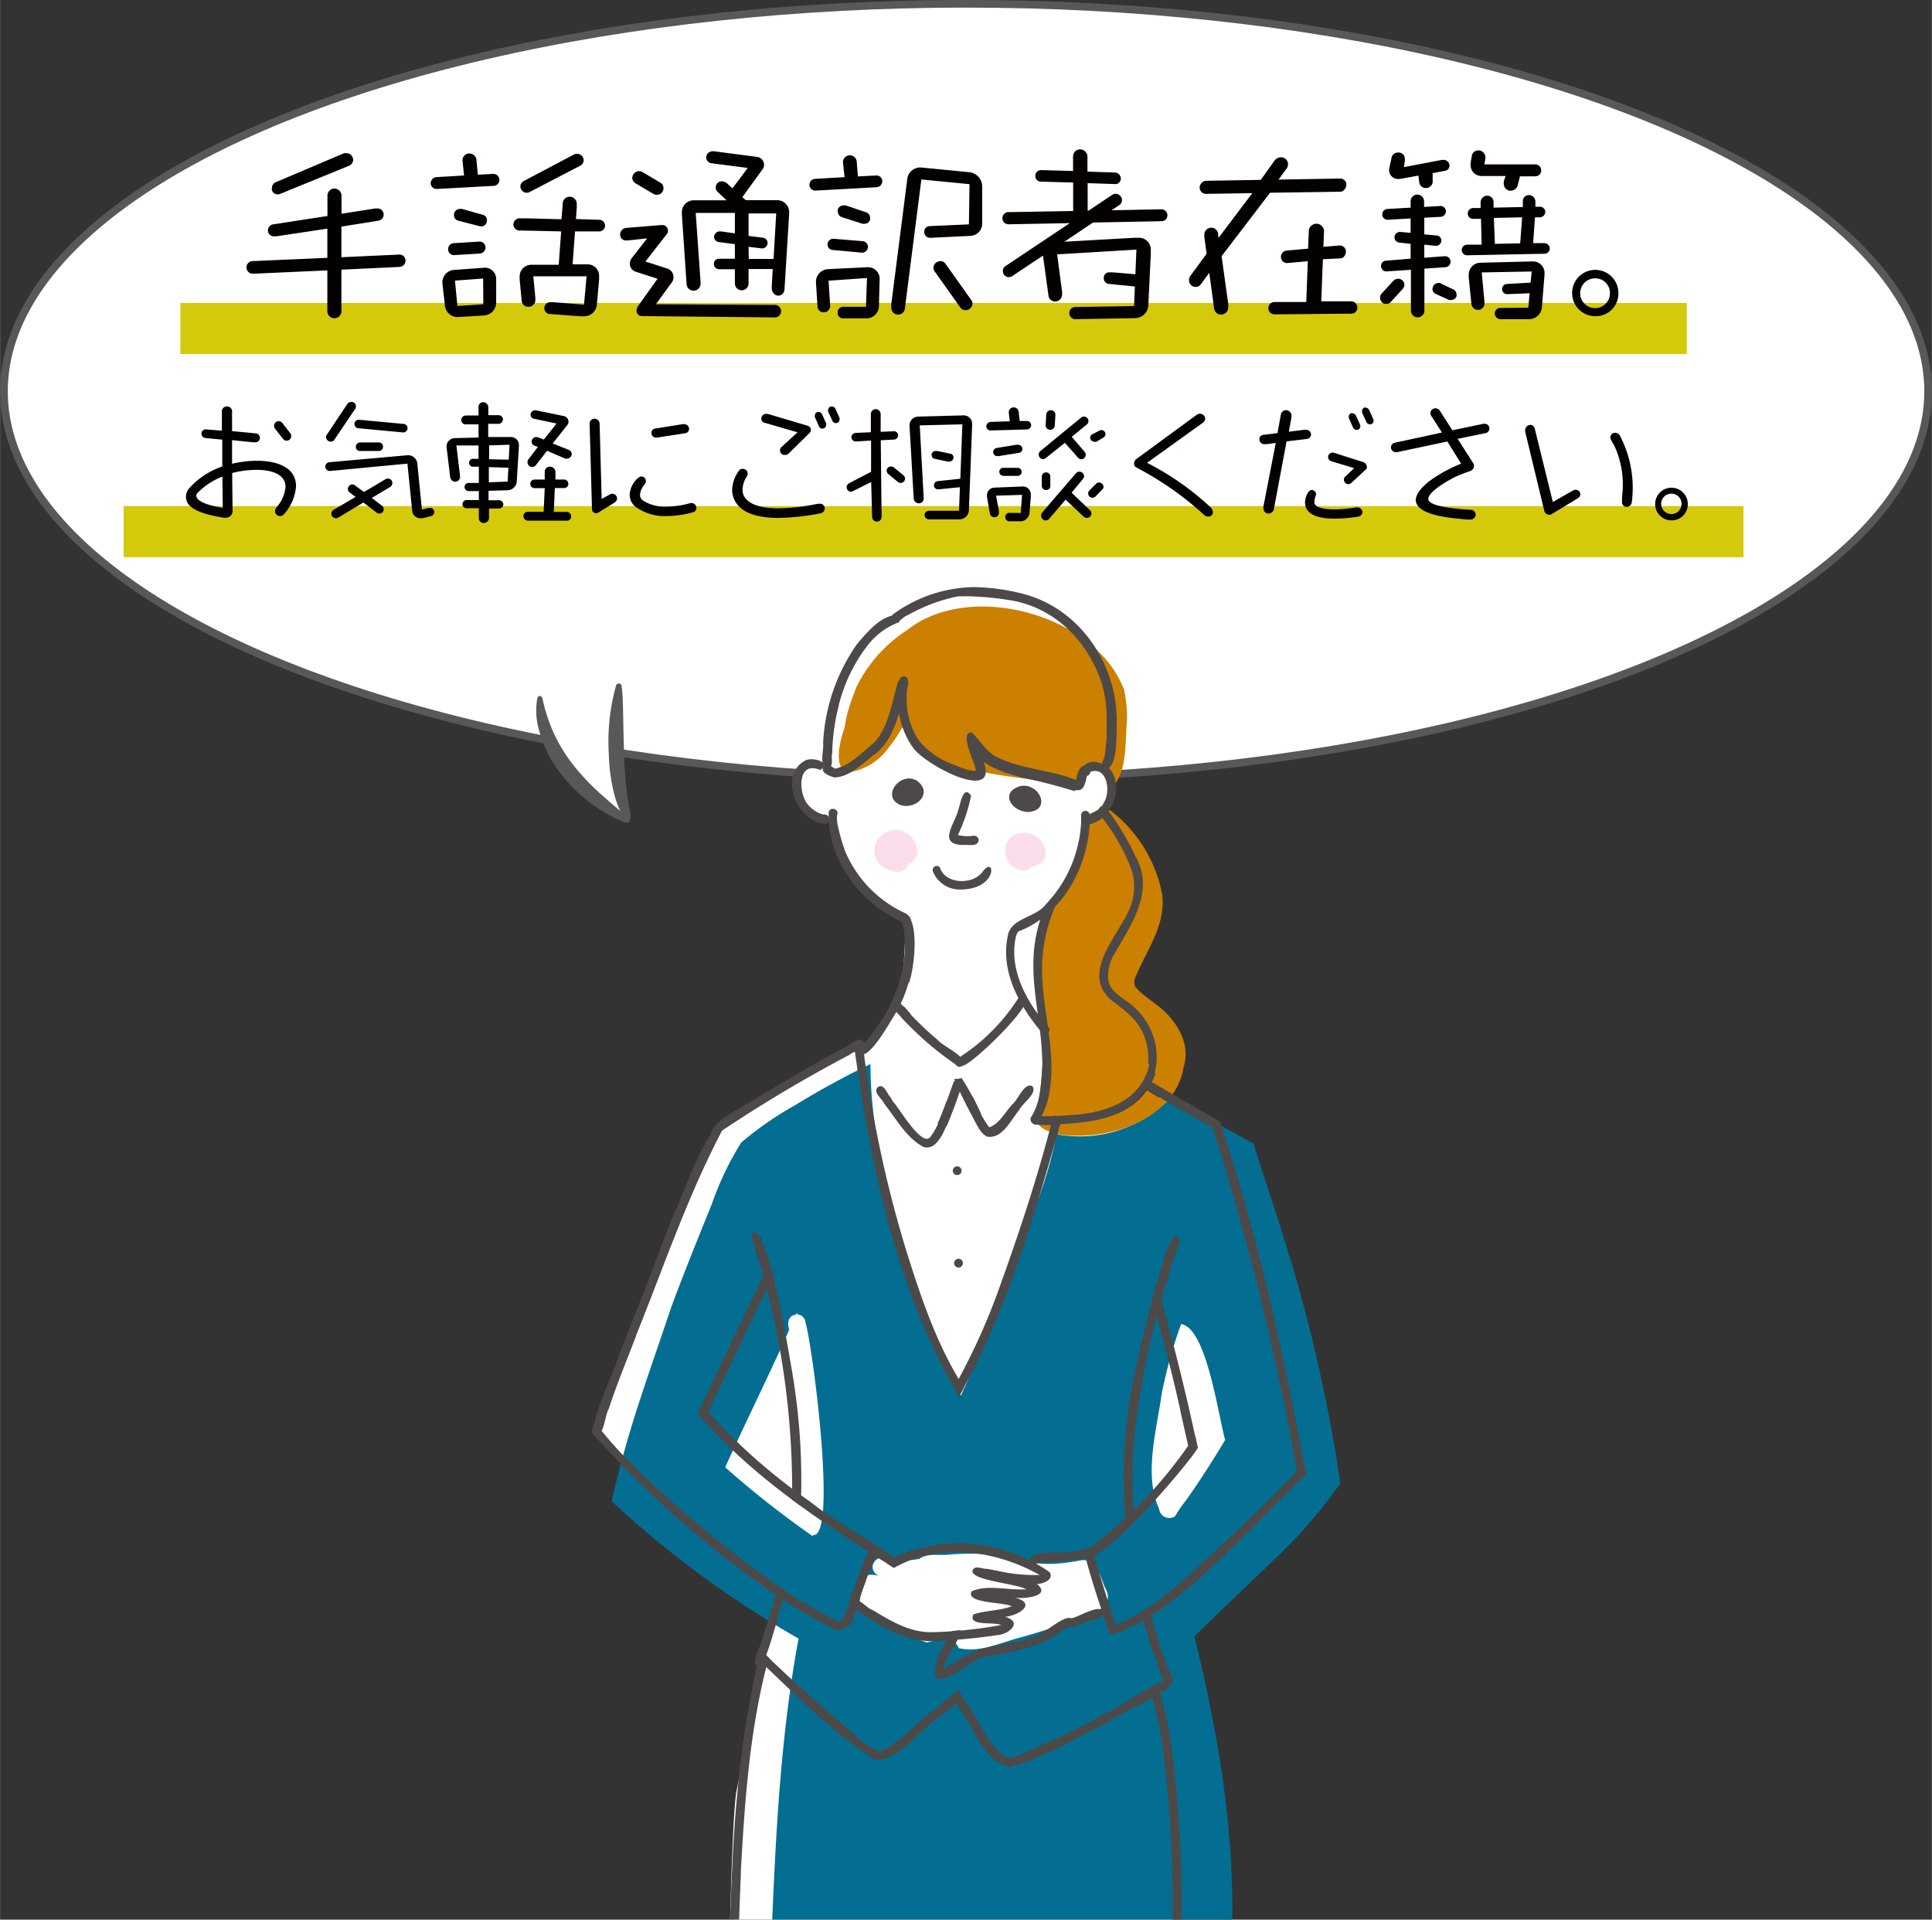 <svg id="レイヤー_1" data-name="レイヤー 1" xmlns="http://www.w3.org/2000/svg" width="66.81mm" height="66.37mm" viewBox="0 0 189.37 188.14">
  <rect x="0" y="0" width="189.37" height="188.14" fill="#333333" stroke="none"/>
  <defs>
    <style>
      .cls-1, .cls-2 {
        fill: #fff;
      }

      .cls-1 {
        stroke: #595757;
        stroke-miterlimit: 10;
        stroke-width: 0.75px;
      }

      .cls-3 {
        fill: #595757;
      }

      .cls-4 {
        fill: #231815;
      }

      .cls-5 {
        fill: #036e91;
      }

      .cls-6 {
        fill: #cc8000;
      }

      .cls-7 {
        fill: #4c4948;
      }

      .cls-8 {
        fill: #fadeec;
      }

      .cls-9 {
        fill: #d3c700;
        opacity: 0.95;
      }

      .cls-10 {
        fill: #040000;
      }
    </style>
  </defs>
  <ellipse class="cls-1" cx="94.69" cy="38.35" rx="94.31" ry="37.98"/>
  <g>
    <path class="cls-2" d="M218.64,334.3l-2.71,4.14s-.65,6.94,8.8,12.32c-2.21-3.81-1.08-13.46-1.08-13.46Z" transform="translate(-163.07 -270.26)"/>
    <path class="cls-3" d="M216,338.46a.29.29,0,0,0-.27.25,6.84,6.84,0,0,0,.16,3.07,11.73,11.73,0,0,0,2.24,4.43,15.15,15.15,0,0,0,3.52,3.25,12,12,0,0,0,2.71,1.41c.4.13.6-.2.31-.47-.45-.41-1.26-1-2.24-1.9a22.88,22.88,0,0,1-3.13-3.21,15.64,15.64,0,0,1-2.25-3.87,17.49,17.49,0,0,1-.82-2.73C216.15,338.53,216.06,338.46,216,338.46Z" transform="translate(-163.07 -270.26)"/>
    <path class="cls-3" d="M224.87,350.47a.63.63,0,0,0,0-.19.93.93,0,0,0,0-.24c0-.16-.07-.34-.11-.54-.07-.4-.16-.89-.23-1.43-.15-1.1-.24-2.47-.29-4-.11-2.91-.07-5.44-.24-6.51a.28.28,0,0,0-.56-.07,20.3,20.3,0,0,0-.7,6.63,17.75,17.75,0,0,0,.58,4.16,9.49,9.49,0,0,0,.56,1.5c.11.19.2.38.3.54s.1.14.15.21l.14.17A.28.28,0,0,0,224.87,350.47Z" transform="translate(-163.07 -270.26)"/>
  </g>
  <g>
    <path class="cls-2" d="M244.73,350.58s.12.13-.5.06a3.59,3.59,0,0,1-2.45-1.25c-.5-.82-.94-1.44-.63-2.26s-.25-1.25.44-1.51,1.85-.47,2.18-.23.33-.77.33-.77.25-5,1-6.59,2.33-5.14,3.89-6,2.39-1.32,2.39-1.32,3.2-1.94,5-2.13a23.17,23.17,0,0,1,7,.38,14.57,14.57,0,0,1,5.14,3.26c.88,1.07,2.26,3.2,2.26,3.2a9.7,9.7,0,0,1,1.07,3.83,31.05,31.05,0,0,1-.32,5.58,1.82,1.82,0,0,0,.19,1.38,5.69,5.69,0,0,1,.25,1.88c-.12.57-.44,1.13-.5,1.44s1.13,1,1.38,2.26,1.88,3.26,1.82,4.64-3.14,6.72-3.2,8.72S277.91,378,277.91,378l4.14,2.38,8.35,33.81-12.3,12.24-.88,5.08,4.33,26.14-3.53.75H234.63s.26-10.9.64-12.67,3-15.37,3-15.37l.55-1.86-15.27-11.27.75-3.45-3-3.44,3.26-8.85s6.05-15.09,6.51-16.21,2.52-4.84,2.52-4.84l10.9-6.52,2.7-1.3.28.37a15.54,15.54,0,0,0,2.51-3,28.65,28.65,0,0,0,1.58-4.56c.19-1.21.28-4.94.28-4.94s-2.6-1.68-3.54-2.51a15.06,15.06,0,0,1-3.16-4.2A6.8,6.8,0,0,1,244.73,350.58Z" transform="translate(-163.07 -270.26)"/>
    <g>
      <path class="cls-4" d="M273.15,374.85a1.21,1.21,0,0,1-.49-.38l.78.37c.18.12.33.31.5.42C273.67,375.13,273.41,375,273.15,374.85Z" transform="translate(-163.07 -270.26)"/>
      <path class="cls-5" d="M276.94,406.85c-.48,3.52-1.8,8-.25,11.3a1,1,0,0,0,1.56.71,13.37,13.37,0,0,1,1.07-1.55l-.05.07c1.42-2,2.64-3.91,3.89-6-.67-2.28-1.81-11-4.32-11.35a47.33,47.33,0,0,0-1.9,6.82h0ZM241.12,399l0,.1c-.8.06-.92.86-.69,1.47-2,4.53-4.25,9-6.28,13.5a95,95,0,0,0,8.6,6.76v-.12c2.46.34-.08-18.79-.73-20.83v0a.85.85,0,0,0-.81-.8l0-.14Zm14.64,31.93a1.3,1.3,0,0,1,1.28.86c2,.45,3.84-.43,5.7-.95a65.38,65.38,0,0,0,7.57-2.55c1-.37,1.7-1.22,1.17-2.23s-.76-3-2.38-2.89c-4.34.83-5.1.07-9.21-.57a24.88,24.88,0,0,0-3.56,0c-1,.18-2.33-.2-3.15.45a11.64,11.64,0,0,1-3.13.09H250a.83.83,0,0,0-.53-.18h.05a.88.88,0,0,0-.22,1.74c-1.58-.3-1.68.05-2,1.55-.72,1.89,1.39,2.41,2.69,3.2a24.76,24.76,0,0,0,3.93,1.79A8.8,8.8,0,0,1,255.76,430.92Zm-17,27.48c.39-9.39.92-18.57,2.58-27.56a98.24,98.24,0,0,1-18.32-13.45c1.56-7,3.64-12.42,5.83-19,1.26-3.39,2.64-6.81,4-10.16a29.53,29.53,0,0,1,2.87-6,32.76,32.76,0,0,1,5.21-3.62,84.41,84.41,0,0,1,7.46-4.08c0,5.81,1.43,12.42,3,18.12l0-.05c1.58,5,3.09,10,5.86,14.43,3-6.43,5-12.7,7.57-19.21h0l0,0a43.27,43.27,0,0,0,1.83-6.42l.43.09h0a12.4,12.4,0,0,0,10.79-3.7c2.38,1.42,5.48,3.12,8.07,4.54,1.17,3.77,2.38,7.18,3.51,11.06l0-.1a155.72,155.72,0,0,1,5,22.33,48,48,0,0,1-4.9,5.93l0,0c-3.1,3.08-6.3,6-9.4,9.07,2.27,9.36,3.8,18.07,3.71,27.85Z" transform="translate(-163.07 -270.26)"/>
      <path class="cls-4" d="M268.28,380.75a9.08,9.08,0,0,1-1.45-.22c-.12-1.68,2-1.93,1.78-.16h0a22.74,22.74,0,0,0,6.8-4.12c.51.33,1.06.67,1.72,1.07-1.12,1.56-3.09,2.13-4.79,2.84h0A10.49,10.49,0,0,1,268.28,380.75Z" transform="translate(-163.07 -270.26)"/>
      <path class="cls-6" d="M273.15,374.85c.26.14.52.28.79.41-.17-.11-.32-.3-.5-.42l-.78-.37A1.21,1.21,0,0,0,273.15,374.85Zm-5.44,4.29c-.73.05-.79.82-.88,1.39a9.93,9.93,0,0,0,5.53-.37h0c1.7-.71,3.67-1.28,4.79-2.84-.66-.4-1.21-.74-1.72-1.07a22.74,22.74,0,0,1-6.8,4.12A.93.93,0,0,0,267.71,379.14Zm-.58,2.33h-.05a8,8,0,0,1-1.07-.28l.05,0c-1-.27-1.82-1.05-1.34-2.12v0a37.51,37.51,0,0,0,.54-4.48h0v-.06h0v-.07h0v-.11h0s0-.06,0-.09h0a23.13,23.13,0,0,0,0-3.33h0c0-.1,0-.2,0-.3a0,0,0,0,0,0,0c0-.48-.09-1-.13-1.45-.84-.35-.24-2.65-.35-3.5h0l0-.34v-.09h0a.38.38,0,0,1,0-.1v.06s0-.09,0-.13h0c.2-1.75,0-3.77,1.16-5.21-.56-.42.3-2.11.9-1.28a17,17,0,0,0,1.11-2.64h0c.39-1.25.68-2.54,1.1-3.78h0v0a11.14,11.14,0,0,1,.64-1.46c-.38-.51.32-.76.69-.9s1.07-.82,1.38-.23A13.54,13.54,0,0,1,277,358c.32,3-1.54,5.37-2.62,8,0,0,0,0,0-.05a1.74,1.74,0,0,0-.13.64v0a.86.86,0,0,0,.27.58l0,0c.77.81,1.77,1.36,2.59,2.13h0c1.49,1.35,2.62,3.41,2,5.45v-.06C278.4,379.88,271.85,382.11,267.13,381.47Z" transform="translate(-163.07 -270.26)"/>
      <path class="cls-6" d="M268.16,347.31c-5-1.19-14.07-.69-16.22-6.25a28.68,28.68,0,0,1-2.25,2.55h0c-.37.66-4.27,3-3.56,1h0l.06-.05a15.94,15.94,0,0,1,3.76-9.14s0,0,0,0h0c1-1.24,2.06-2.66,3.64-3.2h0a18.66,18.66,0,0,1,4.47-1.12h.19c4.64-.34,10.87.14,13.18,4.85,1,2.46,2,5.19,1.4,7.88.76.46-.7,1.69-1.15,1.9-.08.09-.22.1-.31.15h0l-.17.09h0l-.05,0a1.6,1.6,0,0,0-1.57,0l.05,0a2.09,2.09,0,0,0-.49.35h0a2.79,2.79,0,0,0-.54,1Z" transform="translate(-163.07 -270.26)"/>
      <path class="cls-6" d="M258.85,346.06c-.19,0-.39,0-.59,0h.06a8.74,8.74,0,0,1-6.94-6.25c-.09-.37.22-.81.61-.63s.22,1,.54,1.38v0l0,.05h0a8.1,8.1,0,0,0,2,2.66l0,0a10.17,10.17,0,0,0,2.15,1.54l-.05,0a3.63,3.63,0,0,0,1.06.38l-.06,0a5.12,5.12,0,0,0,1.1.16c.22-.6-.3-1.83.52-2a.43.43,0,0,1,.41.44C259.45,344.4,259.88,345.88,258.85,346.06Z" transform="translate(-163.07 -270.26)"/>
      <path class="cls-7" d="M268.18,347.73c-.92-.28-1.86-.55-2.8-.77h.05c-2.4-.57-5.33-1-7-3a.44.44,0,0,1,.59-.51,5.69,5.69,0,0,0,1.65,1.17l0,0a10.72,10.72,0,0,0,2.68,1,49.87,49.87,0,0,1,5.38,1.37c-.11.26-.19.54-.28.81Z" transform="translate(-163.07 -270.26)"/>
      <path class="cls-7" d="M271.31,346.07a2,2,0,0,0-.77-.29,7.21,7.21,0,0,0,1-3.3h0c0-.32,0-.64,0-1v.05a11.77,11.77,0,0,0-1.17-5h0s0,0,0,0h0l0,0h0l0-.05h0a.3.3,0,0,0,0-.08h0a.05.05,0,0,1,0,0h0c-.13-.52-1-1.11-.48-1.61.72-.36,1,.86,1.28,1.3h0l0,.1h0l0,.05h0c1.42,3,1.88,6.9.21,9.92Z" transform="translate(-163.07 -270.26)"/>
      <path class="cls-7" d="M272.37,346.22c-.7-.42.08-1.62-.12-2.33h0c-.16-2.91-.4-6.14-2.55-8.33l0,0c-.41-.21-.57-.85,0-.94-.2-.34-.82-.64-.49-1.08a.42.42,0,0,1,.6-.07c1.67,1.75,2.41,4.24,3,6.52v0a18.72,18.72,0,0,1,.3,2.37.13.13,0,0,0,0-.06c0,.09,0,.18,0,.27s0,0,0-.06C273,343.34,273.52,346.24,272.37,346.22Z" transform="translate(-163.07 -270.26)"/>
      <path class="cls-6" d="M272.61,375.46c-.65-.36.07-1.21.13-1.74.08-.27.15-.62.47-.68a.44.44,0,0,1,.42.7C273.32,374.25,273.44,375.57,272.61,375.46Z" transform="translate(-163.07 -270.26)"/>
      <path class="cls-6" d="M268.28,377.89c-.3-.67.77-.88,1.08-1.33.22-.62,1.71-1.77,1.84-.53a.86.86,0,0,0,.47-.37.55.55,0,0,1,.77-.6.44.44,0,0,1,.59,0c.37-.33.53-.93,1-1.16,1.12,0,.23,1-.1,1.4a.47.47,0,0,1-.67.61.69.69,0,0,1-.45,0,1.18,1.18,0,0,1-.4.21C272.12,376.65,268.64,378.55,268.28,377.89Z" transform="translate(-163.07 -270.26)"/>
      <path class="cls-7" d="M271.67,345.81c-.32-.36-.07-.84.14-1.18.46-.59,1.11.2.61.67C272.7,345.75,272,346.21,271.67,345.81Z" transform="translate(-163.07 -270.26)"/>
      <path class="cls-6" d="M271.68,346.44a1.8,1.8,0,0,0-.39-.39c.24-.34.48-.71.7-1.07h0a6.89,6.89,0,0,0,.47-2.63h0v-.05c0-.61,0-1.23-.07-1.85a.07.07,0,0,0,0,.05c0-.35-.1-.71-.16-1.06-.79-.16-.64-1.44-1.09-2a13.71,13.71,0,0,1,.38,4.19h0a23.36,23.36,0,0,1-.4,4.34,1.71,1.71,0,0,0-.83-.19,23,23,0,0,0,.37-3.79h0c0-.13,0-.26,0-.38v0a12.15,12.15,0,0,0-.65-4.9l0,.05a4.79,4.79,0,0,0-2.48-2.95c-.89-.51-1.83-1-2.77-1.4a3,3,0,0,0-.85-.19h0a13,13,0,0,0-1.87-.16h.05a14.29,14.29,0,0,0-1.73.06h0c-.4,0-.87.37-1.2,0a.45.45,0,0,1,.26-.72,15.26,15.26,0,0,0-1.66.06h0a11.1,11.1,0,0,0-4.28,1.52l0,0a12.08,12.08,0,0,0-3.65,3.14l0,0a18.19,18.19,0,0,0-1.5,2.27h0a8.59,8.59,0,0,0-.52,1v0s0,0,0,0h0c-.49,1.2-.89,2.43-1.27,3.67l0-.05a4.94,4.94,0,0,0-.18.85h0c-.1.37,0,.8-.15,1.14-.46.51-.95-.14-.77-.65a17.84,17.84,0,0,1,2.33-7.31l0,.05a25.34,25.34,0,0,1,1.5-2.07l0,0c2.2-2.74,5.76-4.09,9.17-4.52h-.06c5-.16,13.13,1.54,14.24,7.33h0a17.83,17.83,0,0,1,.51,4.49h0a6.36,6.36,0,0,1-1.44,4.38Z" transform="translate(-163.07 -270.26)"/>
      <path class="cls-6" d="M246,346c-2.19-1.27,1.23-8.2,2.58-9.65h0a12.67,12.67,0,0,1,5.12-3.64h0l.16-.06h0a15.61,15.61,0,0,1,8.08-.54c.72.25,3-.06,3.06.8s-6.33-.71-7.79-.16h0a12.17,12.17,0,0,0-3,.68l.05,0a12.54,12.54,0,0,0-3,1.6h0a13.45,13.45,0,0,0-2,1.9h0l0,.05,0-.05c-.28.37-.56.74-.81,1.14h0s0,0,0,0l0,0a19.94,19.94,0,0,0-1.31,2.51v0l0,0v0a10.93,10.93,0,0,0-.39,1.14l0-.06a20.4,20.4,0,0,0-.58,2.88h0a3.63,3.63,0,0,0,0,.57.2.2,0,0,0,.05.09,2.81,2.81,0,0,0,.56-.18h0a11.21,11.21,0,0,0,1.11-.52h0a5.09,5.09,0,0,0,.5-.3h0l0,0h0a4.22,4.22,0,0,0,.46-.38l0,0a8.67,8.67,0,0,0,.64-.72h0a13.22,13.22,0,0,0,1.08-1.57v0l0-.08,0,0c.54-.51.93-2.91,1.87-2.22.25.74-.87,1.95-1.16,2.71h0a13.81,13.81,0,0,1-1.16,1.67h0A5.93,5.93,0,0,1,246,346Z" transform="translate(-163.07 -270.26)"/>
      <path class="cls-6" d="M271.92,347.55a2.18,2.18,0,0,0-.41-.92l.09-.18h0a12.62,12.62,0,0,0,.46-1.35h0s0,0,0,0l0,.05a19.29,19.29,0,0,0,.53-2.51h0s0,0,0-.05h0s0,0,0-.06h0c0-.21,0-.42,0-.62v.05c0-.41,0-.81-.06-1.22v.06s0-.08,0-.12h0c-.07-.51-.16-1-.28-1.54,0,0,0,0,0,.06a7.39,7.39,0,0,0-2.8-4.78l.05,0a37,37,0,0,0-6.05-2.35h0a36.82,36.82,0,0,0-3.85-.86h-.05a5.65,5.65,0,0,0-1.59-.09h.05a10.09,10.09,0,0,0-1.08.17h0a9.32,9.32,0,0,0-1.13.37l.05,0-.12,0,.06,0a11.69,11.69,0,0,0-2.69,1.41h0l-.05,0h0l0,0h0a9.32,9.32,0,0,0-2,2.1h0l-.06.09,0,0c-.42.75-1.31,0-.66-.55l0,.05.85-1.08c-.36.29-.71.59-1,.91l0,0a9.55,9.55,0,0,0-.92,1s0,0,0,0c-.42.54-.79,1.12-1.16,1.7h0l0,0a0,0,0,0,0,0,0l0,0,0,0-.07.11h0l0,.05h0a4.52,4.52,0,0,0-.25.49h0A14.45,14.45,0,0,0,246.7,342h0c0,.44-.24,1.07-.75.7-.35-1.58.51-3.6,1.07-5.12v0a14,14,0,0,1,5-5.59h0c6.17-4.88,18.45-1.48,21.21,5.83,0,0,0,0,0-.05a12.54,12.54,0,0,1,.3,3.17h0c-.21,2.21.1,5-1.6,6.69A.22.22,0,0,0,271.92,347.55Z" transform="translate(-163.07 -270.26)"/>
      <path class="cls-8" d="M263.43,355.61c-2.26-.2-2.6-3.51-.18-3.72,2.23-.23,3.49,3,.83,3.36A.81.81,0,0,1,263.43,355.61Z" transform="translate(-163.07 -270.26)"/>
      <path class="cls-8" d="M250.82,355.69c-2.76-.38-2.73-3.75,0-4.11,1.66-.14,3.17,2.56,1.29,3.36A1.13,1.13,0,0,1,250.82,355.69Z" transform="translate(-163.07 -270.26)"/>
      <path class="cls-7" d="M243.85,351c-2.69-.27-4.48-4.71-1.9-6.18.65-.42,2.74.12,1.51.9-2.12-.89-2.15,1.86-1.39,3.14a2.92,2.92,0,0,0,1.7,1.23h0C244.46,350,244.63,351,243.85,351Z" transform="translate(-163.07 -270.26)"/>
      <path class="cls-7" d="M269.49,350.81c-.22-.8,1.48-.94,1.72-1.81.78-1,.43-3.7-1.27-3.09-.07.66-1,.43-.89-.18a1.3,1.3,0,0,1,1.54-.76c2.91.56,2.15,5-.2,5.89C270.11,351,269.67,351.2,269.49,350.81Z" transform="translate(-163.07 -270.26)"/>
      <path class="cls-7" d="M265.24,371.52c-2.23-2.63-4.17-6.06-3.37-9.62h0l0-.05h0c.44-1.66,2.71-1.65,3.71-2.95h0a7,7,0,0,0,.67-.77h0a12.54,12.54,0,0,0,2.79-7.26h0v-.15h0c0-.22,0-.44,0-.65a.43.43,0,0,1,.85.08h0c0,.2,0,.4,0,.6v.05h0c-.18,4.44-2.67,9.1-7,10.75a1.44,1.44,0,0,0-.25.53h0c-.61,2.8.65,5.58,2.32,7.77h0c.26.34.51.7.79,1l0,0C266.24,371.2,265.67,371.91,265.24,371.52Z" transform="translate(-163.07 -270.26)"/>
      <path class="cls-4" d="M251.35,369.86c.1-.32.2-.65.28-1l.68.76c-.08.32-.18.64-.28.95C251.8,370.35,251.57,370.11,251.35,369.86Z" transform="translate(-163.07 -270.26)"/>
      <path class="cls-7" d="M252.22,364.78v-.32h0c-.14-1.21.23-3.22-.92-3.93h0l0,0c-4-1.86-7.19-6.16-7-10.66a.43.43,0,0,0,0,.16c-.09-.77,1.12-.58.81.14a3.65,3.65,0,0,0,.12,1.19,19.83,19.83,0,0,0,.66,2.28h0l0,0a11.64,11.64,0,0,0,5.93,6.13s0,0,0,0h0c1.41.78.87,5.52.31,6.92C252.14,366.08,252.2,365.43,252.22,364.78Z" transform="translate(-163.07 -270.26)"/>
      <path class="cls-7" d="M268.55,347.69c-.5-.18-1-.38-1.5-.52l.05,0c-2.64-.79-5.77-.82-7.86-2.81,2.43,5.06-5.69.85-6.73-.91h0l-.07-.08h0a8.41,8.41,0,0,1-1.13-6.62.43.43,0,0,1,.56-.16c.53.44-.06,1.33.08,1.95v-.06a7.23,7.23,0,0,0,1.22,4.41h0v0h0l0,0h0a7.85,7.85,0,0,0,3.44,2.33h0a10.8,10.8,0,0,0,1.34.5h0a2.67,2.67,0,0,0,.69.09h.09c-.05-.74-1.71-3.81-.42-3.76.83.74,1.4,1.9,2.49,2.42,2.44,1.19,5.25,1.24,7.75,2.24.28-2,1.47-1.5,1.09-.64C269.51,346.73,269.41,347.87,268.55,347.69Z" transform="translate(-163.07 -270.26)"/>
      <path class="cls-7" d="M244.87,346.46c-.45-.12-1.43-.46-1.1-1.07s.79.07,1.16.2c1.45-.27,2.63-1.6,3.77-2.5,1.41-1.45,1.69-3.59,2.24-5.46h0c.17-1.37,1.57-1.29.87.11h0l0,.12h0c-.61,2.14-1,4.6-2.75,6.13C247.78,344.9,246.49,346.4,244.87,346.46Z" transform="translate(-163.07 -270.26)"/>
      <path class="cls-7" d="M244.16,345.53c-.86-.22-.31-1.79-.41-2.48a18.48,18.48,0,0,1,3.29-9.62h0l.15-.19,0,0c1-1.15,2.3-2.71,3.91-2.72a.44.44,0,0,1-.17.82,7,7,0,0,0-3,2.42h0l-.16.21,0,0a16,16,0,0,0-2.49,5.41h0s0,0,0,.05a0,0,0,0,1,0,0,20,20,0,0,0-.64,4.67h0C244.49,344.53,244.87,345.45,244.16,345.53Z" transform="translate(-163.07 -270.26)"/>
      <path class="cls-7" d="M271.26,345.67c-.41-.22-.15-.66,0-1l0,0c1.88-6.65-2.21-14.58-9.35-15.61h0a29.31,29.31,0,0,0-3.38-.34h0a14.79,14.79,0,0,0-1.63,0h0a16.84,16.84,0,0,0-4.82,1.81c-.49.15-.94.89-1.47.62a.44.44,0,0,1,0-.69h0a13.8,13.8,0,0,1,7.92-2.66h0a20.59,20.59,0,0,1,5,.71h0c5.49,1.52,9.05,6.92,9,12.51C272.47,342.2,272.72,345.74,271.26,345.67Z" transform="translate(-163.07 -270.26)"/>
      <path class="cls-7" d="M264.56,380.48a.43.43,0,0,1,.07-.86,3.62,3.62,0,0,0,.57,0h0c.35,0,.73,0,1.07,0l0,0h0a1.14,1.14,0,0,1,.37,0h.05l0,0c3.13-.11,6.87-.61,8.45-3.71v0a4,4,0,0,0,.45-1.33h0a5.86,5.86,0,0,0-.37-2.78h0c-.58-1.59-1.95-2.56-3.25-3.54-3-2.66.69-6.26,1.83-8.95h0a5.52,5.52,0,0,0,.28-3.45h0c-.07-.25-.16-.51-.25-.76a19.65,19.65,0,0,0-2.27-4.08c-.27-.49-1.32-1.32-.49-1.77h0a.42.42,0,0,1,.57.39,24.48,24.48,0,0,1,2,3.11h0a15.83,15.83,0,0,1,.79,1.6.14.14,0,0,1,0-.06c1.87,3.5-.62,6.75-2.28,9.73h0a4.05,4.05,0,0,0-.44,2.31h0c.23,1.4,1.89,1.87,2.74,2.85,2.11,2,2.78,5.64.88,8h0c-1.86,2.75-5.4,3.15-8.46,3.33h0A19.87,19.87,0,0,1,264.56,380.48Z" transform="translate(-163.07 -270.26)"/>
      <path class="cls-7" d="M264.31,380.35a.43.43,0,0,1-.19-.58c1-1.54,1-3.4,1.12-5.18-.06-5.75-2.16-9.83.34-15.68a8.48,8.48,0,0,0,.69-.79h0a.44.44,0,0,1,.3.78,16.1,16.1,0,0,0-1.26,4.6c-.6,5,1.75,9.89.39,14.86h0a9.32,9.32,0,0,1-.5,1.23h0C265,379.93,264.8,380.58,264.31,380.35Z" transform="translate(-163.07 -270.26)"/>
      <path class="cls-7" d="M247.25,373.52c-.33-.56.52-.89.76-1.3,3-3.47,4.7-8.25,3.19-12.74.43.31,1.14.41,1.14,1a12.93,12.93,0,0,1-1.43,9C250.36,370.29,248.23,374.34,247.25,373.52Z" transform="translate(-163.07 -270.26)"/>
      <path class="cls-7" d="M256.81,374.63a30.8,30.8,0,0,1-6.48-5.9c.14-.29.27-.59.39-.88a31.85,31.85,0,0,0,4.27,4.34c.47.6,2.9,1.63,2.42,2.37A.43.43,0,0,1,256.81,374.63Z" transform="translate(-163.07 -270.26)"/>
      <path class="cls-7" d="M256.79,374.66c-.31-.38.11-.72.45-.86a19.07,19.07,0,0,0,5.64-5.71c3.18-.94-4.57,6.64-5.47,6.62A.44.44,0,0,1,256.79,374.66Z" transform="translate(-163.07 -270.26)"/>
      <path class="cls-7" d="M259.83,381.66c-.71-.34-1-1.19-1.35-1.82h0A35.53,35.53,0,0,1,256.6,376c.25,0,.48,0,.73-.08a30.39,30.39,0,0,1,1.87,3.42l0,0h0v0h0l0,.05h0a7.53,7.53,0,0,0,.84,1.36l0,0c1-.37,1.54-1.48,2.24-2.23l0,0c.58-.46,1.14-2.13,1.95-1.83.62.67-.95,1.69-1.25,2.34h0C262.13,380.07,261.33,381.89,259.83,381.66Z" transform="translate(-163.07 -270.26)"/>
      <path class="cls-7" d="M253.57,382.66c-1.63-.87-2.57-2.61-3.66-4h0l-.19-.27h0l0,0h0c-.22-.47-1.17-1.12-.57-1.62.61-.3.83.65,1.18,1h0l.12.18h0l0,.05.1.14h0l.09.13v0c.59.63,2.77,4.41,3.6,3.44v0l0,0h0a6.18,6.18,0,0,0,.85-1.5h0a0,0,0,0,1,0,0h0c.56-1.33,1-2.68,1.49-4,.25,0,.48-.06.72-.08l.16.16c-.46,1.45-1,2.9-1.58,4.31l0-.05C255.46,381.27,254.88,383.07,253.57,382.66Z" transform="translate(-163.07 -270.26)"/>
      <path class="cls-4" d="M247.25,373.52a.45.45,0,0,1-.08-.35l-.37.2a4.51,4.51,0,0,1-.07-.73.44.44,0,0,1,.86,0,9.76,9.76,0,0,0,.13,1.07A.46.46,0,0,1,247.25,373.52Z" transform="translate(-163.07 -270.26)"/>
      <path class="cls-7" d="M266.79,379.59h0l.89,0c-.07.29-.12.57-.19.86-.3,0-.59.05-.9.06C266.66,380.17,266.72,379.88,266.79,379.59Z" transform="translate(-163.07 -270.26)"/>
      <path class="cls-7" d="M254.41,431.11c-2.89,0-5.39-1.69-7.7-3.25a.44.44,0,0,1-.1-.61c.62-.56,1.35.63,2,.81h0c1.75,1.06,3.59,2.17,5.7,2.17a42.82,42.82,0,0,0,6.8-.69l.1,0c-.63-.37-3.33.16-2.73-1.05,1.17-.41,2.55-.35,3.75-.8-.74-.43-4.53-.26-3.93-1.46,1.53-.72,3.67-.07,5.37-.21-1-.55-5.21-.85-5.29-1.75.11-.62.82-.31,1.23-.26h0c.38,0,.77.14,1.15.18a16.2,16.2,0,0,0,4.21.43c-4.32-2.43-9.83-3.21-14.28-.69h0l-.71-.43c1.28-1.32,3.53-1.49,5.27-1.91a15.78,15.78,0,0,1,10.71,2.76h0c.44.74-.67,1.16-1.26,1.15,1.54,1.24-1.41,1.5-2.23,1.33,2.33.55.47,1.77-.89,1.89,1.67.47.58,1.57-.56,1.77A60.82,60.82,0,0,1,254.41,431.11Z" transform="translate(-163.07 -270.26)"/>
      <path class="cls-7" d="M248.89,422.79c-6.3-4-12.56-8.29-17.44-14,.14-.28.26-.57.4-.85a58,58,0,0,0,10.5,9.41s.06,0,.09.06h0s0,0,0,0c2.79,2.24,6.21,3.87,8.95,6a3.72,3.72,0,0,0-.74.39h0C250.06,423.54,249.48,423.16,248.89,422.79Z" transform="translate(-163.07 -270.26)"/>
      <path class="cls-7" d="M246.67,428c-.91-.4.32-2.35.47-3.09h0a.36.36,0,0,0,0-.07h0c.45-.74.88-3.21,1.89-3.06a.44.44,0,0,1,.21.58,16.77,16.77,0,0,0-1.3,2.82h0l0,.06a17.06,17.06,0,0,0-.67,2h0C247.2,427.64,247.11,428.12,246.67,428Z" transform="translate(-163.07 -270.26)"/>
      <path class="cls-4" d="M231.85,408c.16-.36.32-.7.48-1.05-.19.42-.07,1.17-.6,1.31Z" transform="translate(-163.07 -270.26)"/>
      <path class="cls-4" d="M237.39,393.55l-.27-.81.52-1.12c.15.39.29.78.41,1.17l-.54,1.17Z" transform="translate(-163.07 -270.26)"/>
      <path class="cls-7" d="M232.71,381.47c.4-1.26,1.54-1.8,2.6-2.45,3.38-2,6.76-4.07,10.24-5.94.67-.19,1.68-1.44,2.25-.64.12.73-1,.79-1.46,1.2a137.75,137.75,0,0,0-13.9,8.38Z" transform="translate(-163.07 -270.26)"/>
      <path class="cls-7" d="M275.24,375.83a6.56,6.56,0,0,0,.34-.81l.75.45a4.83,4.83,0,0,1-.35.81Z" transform="translate(-163.07 -270.26)"/>
      <path class="cls-7" d="M237.38,433.54c-.65-.23-.12-1,0-1.43a.43.43,0,0,1,0,.05c.67-2.15,1.39-4.29,1.94-6.47.26.18.51.35.77.5C239.62,427.17,238.2,433.86,237.38,433.54Z" transform="translate(-163.07 -270.26)"/>
      <path class="cls-7" d="M240.71,417.23a79.68,79.68,0,0,0-4.05-26c1.58-2,3.78,12,4,13.18a63.25,63.25,0,0,1,.9,13.46Z" transform="translate(-163.07 -270.26)"/>
      <path class="cls-7" d="M276.79,434.19a56.15,56.15,0,0,1-1.86-5.95c.27-.15.52-.33.78-.49a57.25,57.25,0,0,0,1.67,5.56s0,0,0,0a.45.45,0,0,1,0,.11C277.86,434,277.37,434.92,276.79,434.19Z" transform="translate(-163.07 -270.26)"/>
      <path class="cls-7" d="M273.39,419.14a47.49,47.49,0,0,1,1-14.75c.15-.72,3.67-16.54,4.3-12.36a81.44,81.44,0,0,0-4.53,20.13h0a46.41,46.41,0,0,0,.13,7.17l-.8.77C273.44,419.79,273.41,419.46,273.39,419.14Z" transform="translate(-163.07 -270.26)"/>
      <path class="cls-7" d="M277.3,396a4.19,4.19,0,0,1,.2-3.36,4.94,4.94,0,0,1-.18,3.47S277.31,396.07,277.3,396Z" transform="translate(-163.07 -270.26)"/>
      <path class="cls-7" d="M264,423.23c-.06-1.18,3.45-.64,4.35-.9a24.75,24.75,0,0,0,4.05-1.19,9.62,9.62,0,0,1-2.07,1.58v0c-.35.11-.7.2-1.06.29h.06a30.33,30.33,0,0,1-4.05.37C264.82,423.38,264.18,423.8,264,423.23Z" transform="translate(-163.07 -270.26)"/>
      <path class="cls-7" d="M254.75,434.61c-.39-1.59,1-3.1,1.62-4.49l.85-.1c-.17,1.33-1.44,2.44-1.66,3.82a23.46,23.46,0,0,1,3.56-1.91c1.68-.54,3.48-.61,5.13-1.19,1.07-.12,3.34-2.6,4-1.72.21.57-.53.69-.88.92-2.15,1.74-4.83,2.14-7.46,2.65C258.34,432.62,256,435.48,254.75,434.61Z" transform="translate(-163.07 -270.26)"/>
      <path class="cls-7" d="M267.71,429.77c-.62-.24-.25-1,.32-.9.78-.09,2.71-1.44,3.2-.69.09.91-1.45.8-2,1.19A3.81,3.81,0,0,1,267.71,429.77Z" transform="translate(-163.07 -270.26)"/>
      <path class="cls-7" d="M271.73,430.11c-.88-2.64-1.79-5.29-2.46-8,.22-.05.43-.11.64-.18l.12-.06c.84,2.63,1.59,5.35,2.53,8A.43.43,0,0,1,271.73,430.11Z" transform="translate(-163.07 -270.26)"/>
      <path class="cls-7" d="M245.14,430.06c-1.63-.78-3.2-1.7-4.76-2.63l0,0a99.78,99.78,0,0,1-19.19-16.62v0c-.28-.39.13-.89.2-1.29a.44.44,0,0,1,.29.53,40.69,40.69,0,0,0,3.4,3.79l.22.22h0a117.64,117.64,0,0,0,15.47,12.63l0,0c1.56.91,3.12,1.85,4.76,2.62A.44.44,0,0,1,245.14,430.06Z" transform="translate(-163.07 -270.26)"/>
      <path class="cls-7" d="M245.78,429.76c-.34-.18-.22-.56-.07-.83a11.6,11.6,0,0,1,1-2.35c.51-.28.86.37.52.76h0C246.83,428,246.74,430,245.78,429.76Z" transform="translate(-163.07 -270.26)"/>
      <path class="cls-7" d="M245.55,429.84c-.55-.26-.07-1.18.46-.85S246,430.08,245.55,429.84Z" transform="translate(-163.07 -270.26)"/>
      <path class="cls-7" d="M272.58,430.27c-.59-.1-.39-1,.17-.88,3.62-1.58,6.49-4.47,9.39-7.07,3-2.81,6-5.64,8.77-8.64,0,.15,0,.31.09.47s.07.39.1.58C286.38,419.25,278.49,428.32,272.58,430.27Z" transform="translate(-163.07 -270.26)"/>
      <path class="cls-7" d="M269.66,422.5a.45.45,0,0,1,.26-.56,43.87,43.87,0,0,0,10.3-11c.09.4.17.8.26,1.21C279.78,413.5,270.7,424.19,269.66,422.5Z" transform="translate(-163.07 -270.26)"/>
      <path class="cls-7" d="M248.73,442.68c-4.25-2.76-7.87-6.51-11.57-10,.09-.32.19-.64.3-.95.44.48.91.95,1.37,1.41h0c2.09,2,4.25,3.89,6.43,5.78,1.29,1,2.43,2.4,4,3,2.12-.81,3.54-2.88,5.44-4.11h0s0,0,0,0c.68-.53,1.28-1.17,2-1.65,1.23.54-1,1.81-1.44,2.31h0C253.36,439.54,251,443.16,248.73,442.68Z" transform="translate(-163.07 -270.26)"/>
      <path class="cls-7" d="M261.8,443.32c-2.38-.47-3.35-4-4.82-5.79h0c-.22-.36-.44-.73-.65-1.1l.71-.52c.23.42.48.83.73,1.25h0c1.3,1.67,2,4,3.79,5.23a1.7,1.7,0,0,0,1.09,0,.43.43,0,0,1,.55.25C263.38,443.33,262.29,443.3,261.8,443.32Z" transform="translate(-163.07 -270.26)"/>
      <path class="cls-7" d="M261.78,442.89c2.91-1.48,6.06-2.64,8.9-4.31h0l.71-.38h0l.13-.07h0l0,0h0c1.08-.35,5.95-3.95,6.43-3.16.65.73-5.26,3.26-6.06,3.94h0l-.6.33h0l-.23.12h0c-3,1.47-6,3.4-9.23,4.12A.44.44,0,0,1,261.78,442.89Z" transform="translate(-163.07 -270.26)"/>
      <path class="cls-7" d="M277.17,435c-.84-1.32.25-1.79.52-1v0c.11.38.57.94.05,1.21A.44.44,0,0,1,277.17,435Z" transform="translate(-163.07 -270.26)"/>
      <path class="cls-7" d="M234.63,458.4c.06-1.72.12-3.44.21-5.15a135.18,135.18,0,0,1,1.41-14.62c.37-1,.93-7.34,2.1-6.83-.07.23-.15.45-.22.67l.28.28c-1.85,6.85-2.35,14-2.73,21,0,.14,0,.27,0,.41v-.05c-.06,1.42-.12,2.84-.16,4.27Z" transform="translate(-163.07 -270.26)"/>
      <path class="cls-7" d="M278,458.4a122,122,0,0,0-1-17.2,39.38,39.38,0,0,0-1.25-5.47l.77-.44a39.58,39.58,0,0,1,1.25,5.27h0a118,118,0,0,1,1.1,17.82Z" transform="translate(-163.07 -270.26)"/>
      <path class="cls-7" d="M221.42,410.93c-1-.32,2.06-6.8,2.34-7.91.28-.72.56-1.45.85-2.17a0,0,0,0,1,0,0v0c.59-1.55,1.24-3.07,1.83-4.62.86-2.23,1.67-4.49,2.57-6.71h0c1.27-2.68,3.2-9,5.74-10.12-3.9,6.94-6.41,14.49-9.37,21.84h0l0,.05h0l-.84,2.15s0,0,0,0h0c-.64,1.63-1.27,3.26-1.81,4.92C222.33,409,222.31,411,221.42,410.93Z" transform="translate(-163.07 -270.26)"/>
      <path class="cls-7" d="M232,409.41c-.18-.19-.35-.39-.52-.59,2.24-5,4.66-9.84,7-14.77l.36,1.24c-2.25,4.75-4.58,9.45-6.73,14.25Z" transform="translate(-163.07 -270.26)"/>
      <path class="cls-7" d="M255,380.49a.73.73,0,0,1,.11-.43c.29-.66.54-1.33.78-2,0,1.43.14,2.89-.91,4C255,381.55,255,381,255,380.49Z" transform="translate(-163.07 -270.26)"/>
      <path class="cls-7" d="M258.7,380.26a3.39,3.39,0,0,1-.42-2.69,4.68,4.68,0,0,1,.77,3.29C258.93,380.67,258.81,380.46,258.7,380.26Z" transform="translate(-163.07 -270.26)"/>
      <path class="cls-7" d="M256.46,385a.43.43,0,0,1,.86,0A.43.43,0,0,1,256.46,385Z" transform="translate(-163.07 -270.26)"/>
      <path class="cls-7" d="M256.59,394.06a.43.43,0,0,1,.86,0A.43.43,0,0,1,256.59,394.06Z" transform="translate(-163.07 -270.26)"/>
      <path class="cls-7" d="M263.88,349.84c-1.73,0-2.86-2-.74-2.55C265,347,266.15,349.68,263.88,349.84Z" transform="translate(-163.07 -270.26)"/>
      <path class="cls-7" d="M263.14,349.64c-.53-.06-.42-.94.1-.86C264.31,348.36,264.15,349.85,263.14,349.64Z" transform="translate(-163.07 -270.26)"/>
      <path class="cls-7" d="M251.37,349.18c-2-.81-.12-3.3,1.5-2.45C254.59,347.88,253,349.62,251.37,349.18Z" transform="translate(-163.07 -270.26)"/>
      <path class="cls-7" d="M252.11,349.18c-1-.06-.64-1.63.1-1l.09,0C252.81,348.33,252.61,349.27,252.11,349.18Z" transform="translate(-163.07 -270.26)"/>
      <path class="cls-7" d="M257.45,353.08c-2.57-.07-.73-2.15-.43-3.51v0c.19-.52.47-2.45,1.23-1.33a16.23,16.23,0,0,1-1.29,3.86,4,4,0,0,0,1.47.08h0a.46.46,0,0,1,.57.43C258.9,353.32,257.93,353,257.45,353.08Z" transform="translate(-163.07 -270.26)"/>
      <path class="cls-7" d="M257.22,357.44a2.83,2.83,0,0,1-2.69-1.73l0,0a.4.4,0,0,1,.66-.44,1.83,1.83,0,0,0,1.21,1.18h0a2.72,2.72,0,0,0,1.41.12h0a2.36,2.36,0,0,0,1.53-.81v0C260.61,353.92,261,357.42,257.22,357.44Z" transform="translate(-163.07 -270.26)"/>
      <path class="cls-7" d="M278.41,378.8l-1.25-.74h0l-1.65-1h0l-.78-.45c.2-.26.32-.49.49-.73,2.47,1.45,5,2.89,7.45,4.31l.39,1.24C281.52,380.56,280,379.69,278.41,378.8Z" transform="translate(-163.07 -270.26)"/>
      <path class="cls-7" d="M290.31,415.16a258.5,258.5,0,0,0-8.76-35.56l1.11.63c3.68,10.93,6.1,22.22,8.26,33.53,0,.12.05.26.08.39s.07.39.11.59l-.74.78Z" transform="translate(-163.07 -270.26)"/>
      <path class="cls-7" d="M278.66,408c-.79-3.57-1.75-7.09-2.73-10.61,0,.09.05.17.07.25.15-.54.29-1.08.46-1.62,1.5,5.33,2.86,10.7,4,16.11-.21.33-.45.64-.68,1C279.44,411.4,279,409.7,278.66,408Z" transform="translate(-163.07 -270.26)"/>
      <path class="cls-7" d="M256.82,406.72c-6-10.4-8.49-22.52-10.08-34.3.25-.13.56-.38.85-.21a115.73,115.73,0,0,0,4.2,20.26l.12.4c1.46,4.62,3,9.26,5.65,13.39-.16.29-.32.58-.5.86Z" transform="translate(-163.07 -270.26)"/>
      <path class="cls-7" d="M256.82,406.72c-.08-.15-.17-.29-.26-.44a64.25,64.25,0,0,0,4.27-9.27h0c2.07-5.72,4-11.5,5.49-17.4h0a1.14,1.14,0,0,1,.37,0h.05l0,0,.44,0c-.07.29-.15.59-.22.88h0c-.06.27-.14.53-.2.79-2.54,8.85-5.14,17.85-9.73,25.89C257,407,256.9,406.85,256.82,406.72Z" transform="translate(-163.07 -270.26)"/>
      <path class="cls-6" d="M267.78,381.39a3,3,0,0,1-.73-.06l-.21-.06c-.09-.22.14-.56.16-.83,3.05-.18,6.6-.58,8.46-3.33l.05,0,1.65,1v.05h0l-.1.15a3.78,3.78,0,0,1-.86.78,6,6,0,0,1-1.17.68c-.58.28-1.21.39-1.81.63a11.26,11.26,0,0,1-2,.73c-.39.09-.79.11-1.18.16-.58.06-1.17.11-1.75.13h0Z" transform="translate(-163.07 -270.26)"/>
      <path class="cls-6" d="M266.29,379.65c-.34,0-.72,0-1.07,0h0s-.06,0,0-.05h0a8.51,8.51,0,0,0,.49-1.23,12.81,12.81,0,0,1,2.11-1.1c.85-.33,1.73-.62,2.56-1a14.86,14.86,0,0,1,4.3-1.68c.23,0,.46-.08.69-.1s.29-.05.35.05h0a3.76,3.76,0,0,1-.45,1.32v.05c-1.58,3.1-5.32,3.6-8.45,3.71l0,0h-.05a1.48,1.48,0,0,0-.37,0l0,0Z" transform="translate(-163.07 -270.26)"/>
    </g>
  </g>
  <rect class="cls-9" x="17.67" y="29.69" width="147.67" height="5.01"/>
  <rect class="cls-9" x="12.11" y="49.6" width="158.79" height="5.01"/>
  <g>
    <path class="cls-10" d="M196.53,292.47l0,3,5.66-.26a.58.58,0,0,1,.62.57.62.62,0,0,1-.56.64l-5.72.27,0,4.07a.69.69,0,1,1-1.38,0l0-4-7.3.33a.63.63,0,0,1-.63-.61.62.62,0,0,1,.57-.63l7.36-.32,0-2.86-5,.75-.23,0a.57.57,0,0,1-.59-.52.6.6,0,0,1,.5-.65l5.33-.82,0-2a.69.69,0,0,1,.67-.69.71.71,0,0,1,.71.69v1.78l3.31-.52h.2a.6.6,0,0,1,.62.55.61.61,0,0,1-.52.65Zm-6-3.21a.49.49,0,0,1-.24.05.6.6,0,0,1-.57-.39.45.45,0,0,1,0-.22.62.62,0,0,1,.39-.59l6.67-2.83a.64.64,0,0,1,.24,0,.61.61,0,0,1,.59.37.79.79,0,0,1,.08.3.7.7,0,0,1-.45.57Z" transform="translate(-163.07 -270.26)"/>
    <path class="cls-10" d="M209.9,287.38l1.42-.07a.59.59,0,1,1,.07,1.17l-5.5.3a.57.57,0,0,1-.61-.54.61.61,0,0,1,.56-.62l2.71-.16L208.4,286a.67.67,0,0,1,.65-.7.71.71,0,0,1,.71.57Zm-3.47,10.68a1.22,1.22,0,0,1,1.08-1.34l3-.22a1.1,1.1,0,0,1,1.19,1.13v2.25a1.27,1.27,0,0,1-1.19,1.3l-2.52.15a1.24,1.24,0,0,1-1.32-1.19Zm1.19-2.8a.56.56,0,0,1-.63-.56.58.58,0,0,1,.56-.61l2.48-.15a.57.57,0,0,1,.62.56.59.59,0,0,1-.54.61Zm.33-3.38a.56.56,0,0,1-.39-.52.58.58,0,0,1,.56-.62.8.8,0,0,1,.24,0l2.06.58a.51.51,0,0,1,.37.52.56.56,0,0,1-.57.61,1.59,1.59,0,0,1-.3-.06Zm2.47,5.68-2.76.2.24,2.49,2.54-.17Zm9.1-5.83,2.31.07a.57.57,0,0,1-.06,1.14l-2.34,0-.24,3.23h1.47a1.12,1.12,0,0,1,1.13,1.13c0,.13,0,.24,0,.34l-.22,2.48a1.25,1.25,0,0,1-1.25,1.14l-.35,0-3-.22a.58.58,0,0,1,.06-1.16l.28,0,3,.24.25-2.78-5.22,0,.2,2.1c0,.09,0,.17,0,.26a.66.66,0,0,1-.67.63.64.64,0,0,1-.67-.59l-.2-2.1c0-.09,0-.19,0-.3a1.14,1.14,0,0,1,1.15-1.13h2.68l.24-3.27-4-.09a.6.6,0,1,1,0-1.19l.67,0,3.36.09.13-1.6a.67.67,0,0,1,.71-.61.7.7,0,0,1,.66.71c0,.11,0,.22,0,.31ZM215,289.07a.61.61,0,0,1-.83-.22.63.63,0,0,1-.1-.32.6.6,0,0,1,.32-.52l4.92-2.6a.63.63,0,0,1,.3-.07.62.62,0,0,1,.59.33.8.8,0,0,1,.08.28.62.62,0,0,1-.36.56Z" transform="translate(-163.07 -270.26)"/>
    <path class="cls-10" d="M226,301.24a.52.52,0,0,1-.54-.45.92.92,0,0,1,.15-.54l1.91-2.67-2.15-.69a.83.83,0,0,1-.57-.8.91.91,0,0,1,.18-.52l1.52-1.95-1.93.21h-.15a.57.57,0,0,1-.57-.6.65.65,0,0,1,.57-.63l3.42-.28H228a.54.54,0,0,1,.54.54.51.51,0,0,1-.11.34l-2.1,2.69,2.14.69a.87.87,0,0,1,.61.85.81.81,0,0,1-.17.52l-1.56,2.13,11.74.06a.62.62,0,0,1,0,1.23Zm1.79-13.08a.61.61,0,0,1,.31.54.63.63,0,0,1-.63.65.78.78,0,0,1-.33-.07l-1.79-1.06a.65.65,0,0,1-.31-.54.7.7,0,0,1,.67-.65.82.82,0,0,1,.33.09Zm10.93,10.48a3.39,3.39,0,0,1,0-.45l.09-1.56-2.37,0v1.41a.67.67,0,0,1-1.34,0l0-1.39-1.54,0a.52.52,0,0,1-.52-.51.49.49,0,0,1,.5-.52l1.56,0v-1.43l-1.6-.21a.52.52,0,0,1-.44-.5.55.55,0,0,1,.55-.54,2.86,2.86,0,0,1,.54.06l.95.13v-2h-3.84l.48,6.82v.11a.69.69,0,0,1-1.38,0l-.46-6.84v-.16a1.17,1.17,0,0,1,1.17-1.17h3.21l-.87-.82a.61.61,0,0,1-.19-.43.6.6,0,0,1,.62-.61.84.84,0,0,1,.55.26l.47.43,1.5-2-3.56-.46a.58.58,0,0,1-.51-.6.61.61,0,0,1,.58-.57.82.82,0,0,1,.22,0l4.2.55a.78.78,0,0,1,.67.76.75.75,0,0,1-.13.43l-2,2.75.34.3h3.08a1.17,1.17,0,0,1,1.17,1.17v.16l-.46,7.45a.63.63,0,0,1-.62.58A.66.66,0,0,1,238.74,298.64Zm-2.26-3,2.43,0,.26-4.46h-2.71v2.2l1.43.18a.52.52,0,0,1,.43.6.55.55,0,0,1-.62.44l-1.24-.15Z" transform="translate(-163.07 -270.26)"/>
    <path class="cls-10" d="M247.16,287.55l1.8-.09a.56.56,0,0,1,.59.54.6.6,0,0,1-.56.61l-6,.33a.56.56,0,0,1-.58-.54.58.58,0,0,1,.56-.61l2.88-.17-.15-1.39a.67.67,0,0,1,1.34-.15Zm.94,8.9a1.13,1.13,0,0,1,1.19,1.17l-.07,2.65a1.22,1.22,0,0,1-1.29,1.19l-2.3,0a.53.53,0,0,1-.46-.56.54.54,0,0,1,.52-.57l2.26,0,.1-2.82-3.77.26.16,2.43a.62.62,0,0,1-.61.67.59.59,0,0,1-.63-.55l-.15-2.34a1.25,1.25,0,0,1,1.15-1.34Zm-3.41-1.69a.54.54,0,0,1-.51-.56.57.57,0,0,1,.62-.54l2.84.24a.55.55,0,0,1,.5.58.57.57,0,0,1-.61.54Zm.89-3.22a.57.57,0,0,1-.39-.57.62.62,0,0,1,0-.19.59.59,0,0,1,.55-.39.78.78,0,0,1,.21,0l2,.67a.56.56,0,0,1,.4.54.71.71,0,0,1,0,.2.57.57,0,0,1-.56.39.58.58,0,0,1-.19,0Zm12.53-4.4a1.41,1.41,0,0,1,1.23,1.41l0,3.59a1.2,1.2,0,0,1-1.19,1.24l-3.92.19a.58.58,0,0,1-.57-.58.55.55,0,0,1,.52-.57l3.86-.17.06-3.94-4.72-.46-1.62,12.68a.67.67,0,0,1-1.33-.06c0-.11,0-.22,0-.39L252,287.79a1.27,1.27,0,0,1,1.39-1.11Zm.17,12.54a.57.57,0,0,1,.11.33.67.67,0,0,1-.3.54.66.66,0,0,1-.89-.15l-2.51-3.53a.58.58,0,0,1-.13-.37.66.66,0,0,1,.26-.5.83.83,0,0,1,.45-.15.59.59,0,0,1,.46.24Z" transform="translate(-163.07 -270.26)"/>
    <path class="cls-10" d="M265.3,295.31l-3,2a.62.62,0,0,1-.33.11.58.58,0,0,1-.6-.59.54.54,0,0,1,.28-.51l6.28-4.19-5.93.11a.6.6,0,1,1,0-1.19l6.26-.11,0-2.79-3.17-.09a.54.54,0,0,1-.54-.57.56.56,0,0,1,.58-.56l3.12.09,0-1.41a.69.69,0,0,1,.68-.71.73.73,0,0,1,.73.71l0,1.47,2.71.09a.6.6,0,0,1,.56.59.53.53,0,0,1-.58.54l-2.67-.09,0,2.69h.1l2.3-1.54a.62.62,0,0,1,.33-.11.63.63,0,0,1,.52.28.51.51,0,0,1,.11.33.57.57,0,0,1-.26.5l-.76.51,4.89-.1a.6.6,0,0,1,.59.58.58.58,0,0,1-.57.59l-6.73.13-2.8,1.88,6.93-.39.39,0a1.16,1.16,0,0,1,1.15,1.15c0,.11,0,.43,0,.45l-.24,5a1.32,1.32,0,0,1-1.28,1.28l-5.85.1a.59.59,0,0,1-.62-.6.59.59,0,0,1,.6-.59l5.75-.09.08-1.92-2.6-.26a.55.55,0,0,1-.45-.57.53.53,0,0,1,.56-.56l.3,0,2.24.19.1-2.42-7.77.47.49,3.73s0,.15,0,.2a.7.7,0,0,1-.69.69.66.66,0,0,1-.65-.58Z" transform="translate(-163.07 -270.26)"/>
    <path class="cls-10" d="M287.56,289.15l-4.75,6.22.65,4.66a2.86,2.86,0,0,1,0,.33.69.69,0,0,1-.65.73.68.68,0,0,1-.73-.58L281.6,297l-.81,1.1a.58.58,0,0,1-.51.28.64.64,0,0,1-.66-.63.61.61,0,0,1,.13-.45l1.59-2.17-.22-1.64a1.38,1.38,0,0,1,0-.26.67.67,0,0,1,.65-.65.65.65,0,0,1,.69.56l.05.43,3.31-4.38-4.55.07a.62.62,0,0,1-.61-.59.69.69,0,0,1,.57-.69l5.42-.09L288,286a.76.76,0,0,1,.57-.32.68.68,0,0,1,.75.62.73.73,0,0,1-.11.44l-.82,1.12,6.05-.1a.59.59,0,0,1,.6.58c0,.33-.26.71-.58.71Zm5.18,6.52-.16,4.12,2.95,0a.62.62,0,0,1,.59.61.58.58,0,0,1-.57.6l-7.56.07a.58.58,0,0,1-.59-.63.61.61,0,0,1,.57-.58l3.14,0,.15-4-2,.18a.59.59,0,0,1-.63-.57.62.62,0,0,1,.54-.65l2.12-.19.07-1.78a.75.75,0,0,1,1.49,0l-.06,1.6,1.56-.13a.61.61,0,0,1,.65.56c0,.33-.2.69-.54.7Z" transform="translate(-163.07 -270.26)"/>
    <path class="cls-10" d="M299.39,299.86a.58.58,0,0,1-.44.19.56.56,0,0,1-.41-.15.65.65,0,0,1-.19-.46.6.6,0,0,1,.15-.41l1.15-1.25a.67.67,0,0,1,.47-.2.6.6,0,0,1,.4.15.58.58,0,0,1,.21.44.61.61,0,0,1-.15.39Zm1.95-4.25v-1.45l-1.15-.13a.52.52,0,0,1-.43-.56.55.55,0,0,1,.58-.48l1,.09,0-1.41-2.24.13a.52.52,0,0,1-.54-.5.53.53,0,0,1,.5-.56l2.28-.13V290a.65.65,0,0,1,.65-.67.67.67,0,0,1,.67.67v.54l1.58-.09a.52.52,0,0,1,.56.5.55.55,0,0,1-.49.56l-1.63.09v1.63l1.23.11a.49.49,0,0,1,.44.47.52.52,0,0,1-.57.54l-1.1-.11,0,1.28,2-.15a.54.54,0,0,1,.07,1.08l-2.06.14,0,4.11a.66.66,0,0,1-1.32,0l0-4-2.38.16a.52.52,0,0,1-.55-.5.5.5,0,0,1,.48-.55Zm-1.87-9.88a.63.63,0,0,1,.65-.52.6.6,0,0,1,.65.61,1.41,1.41,0,0,1,0,.23l-.08.59,3.72-.71h.2a.58.58,0,0,1,.54.53.51.51,0,0,1-.43.54l-1.22.23,0,.72a.66.66,0,0,1-.63.74.65.65,0,0,1-.69-.59l-.07-.63-1.84.33-.18,0a.87.87,0,0,1-.84-1.06Zm6,12.87a.55.55,0,0,1,.37.52.57.57,0,0,1,0,.18.54.54,0,0,1-.5.36.68.68,0,0,1-.23,0l-1.3-.59a.53.53,0,0,1-.33-.47.59.59,0,0,1,.05-.22A.55.55,0,0,1,304,298a.58.58,0,0,1,.22,0Zm7.88-4.51,1.07,0a.54.54,0,0,1,.56.5.52.52,0,0,1-.52.54l-7.58.15a.52.52,0,0,1-.53-.5.53.53,0,0,1,.52-.54l1.43,0-.06-2.53-.76,0a.52.52,0,0,1-.54-.52.54.54,0,0,1,.52-.54h.74l0-.56a.65.65,0,0,1,.64-.65.62.62,0,0,1,.63.57l0,.6,2.87-.06,0-.61a.59.59,0,0,1,.63-.56.64.64,0,0,1,.6.67l0,.47H314a.52.52,0,0,1,.54.5.55.55,0,0,1-.52.54h-.49Zm-.47,6.33L313,299l-2.17.09a.49.49,0,0,1-.05-1l2.32-.13.11-1.09-4.9.09.27,2.9V300a.62.62,0,0,1-.63.63.65.65,0,0,1-.65-.57l-.26-2.56a1.94,1.94,0,0,1,0-.34,1.16,1.16,0,0,1,1.12-1.15l5.18-.13a1.14,1.14,0,0,1,1.13,1.15v.1l-.26,3.24a1.27,1.27,0,0,1-1.35,1.17h-2.72a.56.56,0,0,1-.55-.54.53.53,0,0,1,.54-.56Zm-2.23-12.91-2.37,0a1.06,1.06,0,0,1-1.06-1.06,1,1,0,0,1,0-.21l.11-.67a.65.65,0,0,1,.7-.57.69.69,0,0,1,.64.63s0,.13,0,.17l-.1.57,5,0a.58.58,0,0,1,.57.59.57.57,0,0,1-.57.58l-1.51,0-.22.87a.71.71,0,0,1-.69.54l-.14,0a.7.7,0,0,1-.54-.68s0-.17,0-.23Zm-1.15,4.11.1,2.54,2.48-.05.19-2.55Z" transform="translate(-163.07 -270.26)"/>
    <path class="cls-10" d="M319.43,301.25a2.27,2.27,0,1,1,2.28-2.26A2.22,2.22,0,0,1,319.43,301.25Zm0-3.71a1.46,1.46,0,1,0,1.45,1.45A1.43,1.43,0,0,0,319.43,297.54Z" transform="translate(-163.07 -270.26)"/>
    <path class="cls-10" d="M185.86,320.4a.66.66,0,0,1-.65.6.83.83,0,0,1-.22,0c-1-.16-3.26-.57-3.62-1.62a1.44,1.44,0,0,1-.08-.46,1.31,1.31,0,0,1,.36-.85,7.62,7.62,0,0,1,3.2-2.09l0-2.63-1.66-.16a.43.43,0,0,1-.38-.41.42.42,0,0,1,.43-.44h0l1.57.13V310.7a.51.51,0,1,1,1,0v1.81l2.29.22a.44.44,0,0,1,0,.88h-.2l-2.09-.21v2.31a10.85,10.85,0,0,1,2.48-.29c1.61,0,3.79.48,3.79,2.5a4.65,4.65,0,0,1-1.17,2.73.53.53,0,0,1-.41.19.49.49,0,0,1-.48-.48.63.63,0,0,1,.14-.37,3.5,3.5,0,0,0,.89-2c0-1.42-1.73-1.68-2.8-1.68a9.53,9.53,0,0,0-2.43.31Zm-1-3.43a7,7,0,0,0-2.47,1.63.33.33,0,0,0-.08.24c0,.74,2,1.11,2.59,1.18Zm5.16-4.7a.46.46,0,0,1,.09-.64.39.39,0,0,1,.28-.09.44.44,0,0,1,.35.18l.78,1a.5.5,0,0,1,.09.29.45.45,0,0,1-.45.44.45.45,0,0,1-.36-.18Z" transform="translate(-163.07 -270.26)"/>
    <path class="cls-10" d="M203,315.7l-7.58.72a.44.44,0,0,1-.47-.42.44.44,0,0,1,.39-.44l7.63-.68a.91.91,0,0,1,1,.81l.45,4.52.69-.18h.1a.41.41,0,0,1,.42.42.42.42,0,0,1-.34.4l-.8.2-.24,0a.79.79,0,0,1-.78-.7Zm-7.15-2.36a.39.39,0,0,1-.36.2.44.44,0,0,1-.46-.45.41.41,0,0,1,.08-.24l2-3a.47.47,0,0,1,.38-.2.43.43,0,0,1,.46.45.36.36,0,0,1-.07.23Zm2.89,5.14,2.12-1.26a.46.46,0,0,1,.23-.05.41.41,0,0,1,.43.43.46.46,0,0,1-.23.4l-1.79,1.06,1,.76a.41.41,0,0,1,.17.35.41.41,0,0,1-.43.42.39.39,0,0,1-.25-.08l-1.31-1L196.2,321a.45.45,0,0,1-.66-.39.45.45,0,0,1,.23-.39l2.15-1.26-.57-.42a.44.44,0,0,1,.25-.8.48.48,0,0,1,.26.09Zm-.55-6.25a.42.42,0,0,1-.38-.43.42.42,0,0,1,.46-.4l4.37.41a.41.41,0,0,1,.37.43.42.42,0,0,1-.46.4Zm2,1.39a.41.41,0,0,1,.42.42.42.42,0,0,1-.42.42l-1.84,0a.4.4,0,0,1-.41-.4.44.44,0,0,1,.42-.44Z" transform="translate(-163.07 -270.26)"/>
    <path class="cls-10" d="M211,320.11v.9a.52.52,0,0,1-.52.51A.48.48,0,0,1,210,321v-.93l-1.22,0a.4.4,0,0,1-.39-.4.41.41,0,0,1,.42-.4l1.19,0v-.88l-1,0a.4.4,0,1,1,0-.8l1,0V316l-.63,0a.39.39,0,0,1,0-.77h.6v-1.31l-2.17,0,.36,3V317a.48.48,0,0,1-.48.47.51.51,0,0,1-.49-.45l-.36-3V314a.83.83,0,0,1,.82-.8l2.32-.06v-1.29l-1.27,0a.42.42,0,0,1-.42-.42.45.45,0,0,1,.43-.45l1.26,0v-.8a.45.45,0,0,1,.45-.5.51.51,0,0,1,.51.5v.77h1a.42.42,0,0,1,.43.41.44.44,0,0,1-.44.44l-1,0v1.29l2.2,0a.79.79,0,0,1,.81.82V314l-.21,3.39a.93.93,0,0,1-.9.92l-1.87.05v.93l1.06,0a.41.41,0,0,1,.39.41.4.4,0,0,1-.41.39Zm1.93-4.8.08-1.46-2,.06v1.36Zm-.11,2.15.08-1.36-1.92-.06,0,1.49Zm2,3.83a.45.45,0,0,1-.45-.44.42.42,0,0,1,.38-.43l1.6,0,.11-2.32-1,0a.42.42,0,0,1,0-.84l1,0,0-.82A.5.5,0,0,1,217,316a.52.52,0,0,1,.51.54c0,.1,0,.22,0,.33l0,.39.54,0h.24a.42.42,0,1,1,0,.83l-.84,0-.1,2.34h1.28a.44.44,0,0,1,.42.44.39.39,0,0,1-.39.42Zm1.87-6.85-1.11,1.42a.44.44,0,0,1-.35.17.47.47,0,0,1-.46-.46.44.44,0,0,1,.09-.29l.93-1.22-.3-.11a.43.43,0,0,1-.32-.42.47.47,0,0,1,.45-.44,1,1,0,0,1,.35.1l.4.15,1.25-1.57-2.22-.47a.4.4,0,0,1-.33-.39.45.45,0,0,1,.41-.44.2.2,0,0,1,.1,0l2.77.57a.58.58,0,0,1,.44.54.52.52,0,0,1-.12.34l-1.43,1.8,1.59.64a.46.46,0,0,1,.28.41.48.48,0,0,1-.46.44.33.33,0,0,1-.17,0Z" transform="translate(-163.07 -270.26)"/>
    <path class="cls-10" d="M221.09,320.15l-.23-8.35a.47.47,0,0,1,.47-.5.49.49,0,0,1,.51.48l.2,7.38.82-.45a.43.43,0,0,1,.22-.06.46.46,0,0,1,.25.85l-1.62,1a.39.39,0,0,1-.21.06A.4.4,0,0,1,221.09,320.15Zm3.7-1.39a2.3,2.3,0,0,1,.9-1.72.44.44,0,0,1,.25-.08.43.43,0,0,1,.43.45.53.53,0,0,1-.13.34,1.74,1.74,0,0,0-.44,1,.66.66,0,0,0,.27.55,4,4,0,0,0,2.32.62,8.92,8.92,0,0,0,2.36-.36l.16,0a.51.51,0,0,1,.42.47.44.44,0,0,1-.32.43,9.75,9.75,0,0,1-2.57.38,4.84,4.84,0,0,1-3.09-.92A1.47,1.47,0,0,1,224.79,318.76Zm2.66-5.61h-.12a.46.46,0,0,1-.41-.45.42.42,0,0,1,.37-.44l2.7-.43a.5.5,0,0,1,.16,0,.47.47,0,0,1,.46.46.44.44,0,0,1-.38.43Z" transform="translate(-163.07 -270.26)"/>
    <path class="cls-10" d="M236.24,317a2.51,2.51,0,0,0-.39,1.24,1.33,1.33,0,0,0,.14.63c.27.49,1,1.21,3.39,1.21a19.71,19.71,0,0,0,3.85-.45l.21,0a.45.45,0,0,1,.46.36.5.5,0,0,1-.41.58,23.12,23.12,0,0,1-4.13.45c-2.33,0-3.69-.61-4.27-1.69a2.34,2.34,0,0,1-.26-1.07,3.41,3.41,0,0,1,.69-1.9.43.43,0,0,1,.34-.15.47.47,0,0,1,.49.51A.55.55,0,0,1,236.24,317Zm4.12-2.28a.49.49,0,0,1-.35.13.45.45,0,0,1-.33-.79l1.56-1.43-3.24-.94a.39.39,0,0,1-.31-.39.48.48,0,0,1,.47-.48.7.7,0,0,1,.14,0l3.95,1.17a.43.43,0,0,1,.3.42.37.37,0,0,1-.12.27Zm2.58-3.58a.34.34,0,0,1,0-.14.35.35,0,0,1,.35-.37.38.38,0,0,1,.35.22l.41.92a.22.22,0,0,1,0,.14.37.37,0,0,1-.37.36.35.35,0,0,1-.34-.23Zm1.3-.54a.22.22,0,0,1,0-.14.36.36,0,0,1,.37-.37.39.39,0,0,1,.34.22l.41.91a.34.34,0,0,1,0,.14.36.36,0,0,1-.35.37.38.38,0,0,1-.35-.22Z" transform="translate(-163.07 -270.26)"/>
    <path class="cls-10" d="M248.46,317.5l-1.8.9a.47.47,0,0,1-.19.06.45.45,0,0,1-.42-.44.47.47,0,0,1,.23-.39l2.17-1.13,0-3.06-1.48.09a.43.43,0,0,1-.45-.41.43.43,0,0,1,.41-.43l1.5-.07,0-1.78a.48.48,0,0,1,.47-.48.49.49,0,0,1,.49.48l0,1.74,1.3-.05a.39.39,0,0,1,.41.38.43.43,0,0,1-.38.43l-1.32.07.08,7.5a.45.45,0,0,1-.46.47.47.47,0,0,1-.47-.46Zm1.66-.8a.41.41,0,0,1,.29-.72.4.4,0,0,1,.27.09l.94.77a.42.42,0,0,1,.16.33.43.43,0,0,1-.44.42.47.47,0,0,1-.27-.1Zm7.4-5.73a.83.83,0,0,1,.84.87l-.32,8.41a.93.93,0,0,1-.92.91l-3,0a.42.42,0,1,1,0-.84h2.95l.09-2.31-2.1.21a.39.39,0,0,1-.44-.35.4.4,0,0,1,.33-.45l2.25-.24.2-5.33-4.18.1.39,7.13a.48.48,0,0,1-.45.51.51.51,0,0,1-.53-.45l-.41-7.14a.86.86,0,0,1,.83-.91Zm-2.83,4.26a.38.38,0,0,1-.31-.37.39.39,0,0,1,.41-.4l.15,0,1.29.27a.36.36,0,0,1,.3.36.41.41,0,0,1-.39.41l-.16,0Z" transform="translate(-163.07 -270.26)"/>
    <path class="cls-10" d="M260.18,312.45a.4.4,0,0,1-.43-.4.44.44,0,0,1,.4-.44l1.9-.06-.1-.83a.47.47,0,0,1,.44-.53.48.48,0,0,1,.52.4l.11.93.69,0a.41.41,0,0,1,.43.4.43.43,0,0,1-.41.43Zm2.94,8.09.13-1.78-2.55.08.28,1.48a1.62,1.62,0,0,1,0,.18.43.43,0,0,1-.42.45.45.45,0,0,1-.47-.38l-.28-1.63a.36.36,0,0,1,0-.14.75.75,0,0,1,.74-.75l2.76-.11a.77.77,0,0,1,.8.78c0,.06,0,.21,0,.23l-.13,1.58a.91.91,0,0,1-1,.82l-1,0a.41.41,0,0,1-.38-.41.4.4,0,0,1,.43-.42Zm-.42-6.69.18,0a.43.43,0,0,1,.41.41.41.41,0,0,1-.32.38l-2,.32a.61.61,0,0,1-.17,0,.39.39,0,0,1-.38-.35.4.4,0,0,1,.32-.44Zm.13,2.26a.39.39,0,0,1,.38.41.39.39,0,0,1-.41.38l-1.4,0a.41.41,0,0,1-.38-.41.39.39,0,0,1,.4-.38Zm4.62-2.45-1.87,1.49a.4.4,0,0,1-.6-.06.44.44,0,0,1-.1-.28.46.46,0,0,1,.17-.35l4-3.28a.44.44,0,0,1,.61.07.39.39,0,0,1,.1.27.47.47,0,0,1-.16.34l-1.48,1.21,1.27,1.48a.42.42,0,0,1,.1.28.46.46,0,0,1-.15.34.51.51,0,0,1-.29.1.4.4,0,0,1-.32-.16Zm.66,4.89,1.79,1.71a.44.44,0,0,1,.15.32.46.46,0,0,1-.13.31.46.46,0,0,1-.32.13.5.5,0,0,1-.32-.13l-1.76-1.66-1.64,1.91a.44.44,0,0,1-.62,0,.45.45,0,0,1-.14-.34.48.48,0,0,1,.1-.31l3.31-3.84a.43.43,0,0,1,.34-.16.51.51,0,0,1,.29.1.41.41,0,0,1,.06.61ZM265.19,317a.41.41,0,0,1,.42-.44.4.4,0,0,1,.41.39l0,.89a.4.4,0,0,1-.4.45.43.43,0,0,1-.44-.39Zm1.27-5.09a.45.45,0,1,1-.89-.07l.05-.94a.46.46,0,0,1,.47-.44.45.45,0,0,1,.43.48Zm4,7a.42.42,0,0,1-.29.13.43.43,0,0,1-.44-.42.43.43,0,0,1,.14-.31l.63-.63a.37.37,0,0,1,.32-.13.43.43,0,0,1,.41.46.31.31,0,0,1-.12.23Zm.35-6.43a.4.4,0,0,1,.21-.07.43.43,0,0,1,.34.18.47.47,0,0,1,.07.21.39.39,0,0,1-.18.33l-.7.42a.38.38,0,0,1-.21,0,.41.41,0,0,1-.34-.18.44.44,0,0,1-.07-.21.39.39,0,0,1,.2-.34Z" transform="translate(-163.07 -270.26)"/>
    <path class="cls-10" d="M275.5,315.62a27.12,27.12,0,0,1,6.24,4.37.71.71,0,0,1,.22.47.42.42,0,0,1-.1.28.51.51,0,0,1-.37.15.57.57,0,0,1-.38-.15,31.1,31.1,0,0,0-6.67-4.67.42.42,0,0,1-.21-.38.56.56,0,0,1,.18-.41l5.95-4.36a.52.52,0,0,1,.32-.11.55.55,0,0,1,.42.2.56.56,0,0,1,.1.29.46.46,0,0,1-.21.38Z" transform="translate(-163.07 -270.26)"/>
    <path class="cls-10" d="M288.12,313.67l-.86.12-.29,0a.48.48,0,0,1-.46-.48.43.43,0,0,1,.38-.43l1.4-.17.33-1.82a.52.52,0,0,1,.51-.43.54.54,0,0,1,.53.53s0,.15,0,.17l-.26,1.41,1.53-.19h.19a.49.49,0,0,1,.46.47.45.45,0,0,1-.4.43l-2,.24-1.25,6.65a.53.53,0,0,1-.51.42.5.5,0,0,1-.51-.5s0-.15,0-.19Zm3.95,5a1.23,1.23,0,0,1-.09.34,1.71,1.71,0,0,0-.08.47c0,.67,1.55.7,2,.7a13,13,0,0,0,2.07-.19l.19,0a.49.49,0,0,1,.46.46.47.47,0,0,1-.41.44,14.15,14.15,0,0,1-2.35.2c-1.06,0-2.87-.17-2.87-1.6,0-.36.24-1.21.68-1.21A.46.46,0,0,1,292.07,318.64Zm4.88-2.4-1.41,1.31a.43.43,0,0,1-.3.13.44.44,0,0,1-.44-.43.39.39,0,0,1,.13-.31l.88-.83-2.26-.68a.42.42,0,0,1-.3-.42.43.43,0,0,1,.47-.42,2.5,2.5,0,0,1,.34.09l2.64.84a.53.53,0,0,1,.35.47A.37.37,0,0,1,297,316.24Zm-1.32-5.5a.4.4,0,0,1,.35.22l.35.77a.81.81,0,0,1,.08.28.35.35,0,0,1-.37.35.4.4,0,0,1-.34-.22l-.35-.79a.51.51,0,0,1-.08-.25A.37.37,0,0,1,295.63,310.74Zm1.3-.55a.38.38,0,0,1,.34.22l.37.81a.68.68,0,0,1,.07.25.35.35,0,0,1-.36.35.4.4,0,0,1-.34-.22l-.37-.8a.67.67,0,0,1-.07-.26A.36.36,0,0,1,296.93,310.19Z" transform="translate(-163.07 -270.26)"/>
    <path class="cls-10" d="M304.94,313.53,300,314.58h-.1a.49.49,0,0,1-.49-.47.47.47,0,0,1,.38-.46l4.62-1-1.06-1.65a.51.51,0,0,1-.07-.24.48.48,0,0,1,.5-.48.5.5,0,0,1,.43.24l1.22,1.91,3.08-.64.1,0a.46.46,0,0,1,.45.46.45.45,0,0,1-.35.45l-2.76.57,1.52,2.38a.42.42,0,0,1,.08.26.53.53,0,0,1-.36.51c-.48.17-.95.34-1.41.55s-2.71,1.42-2.71,2.19,2.94,1,4.17,1.06a.49.49,0,0,1,.48.5.51.51,0,0,1-.52.46c-.21,0-.58,0-1-.07-1-.08-3.22-.33-4-1.11a1.09,1.09,0,0,1-.36-.68c0-1.55,3.24-3.14,4.45-3.62Z" transform="translate(-163.07 -270.26)"/>
    <path class="cls-10" d="M313.06,311.9a.48.48,0,0,1,.45.37l1.77,7.19,2-1.14a.65.65,0,0,1,.24-.06.46.46,0,0,1,.46.45.43.43,0,0,1-.2.35l-2.58,1.57a.5.5,0,0,1-.76-.31l-1.87-7.75a.57.57,0,0,1,0-.13A.52.52,0,0,1,313.06,311.9Zm8.31,2.18c-.12-.25-.25-.47-.38-.71a.55.55,0,0,1-.07-.24.45.45,0,0,1,.47-.45.53.53,0,0,1,.44.23,11,11,0,0,1,1.19,6.58.51.51,0,0,1-.5.45.46.46,0,0,1-.46-.45s0-.17,0-.2c0-.49.08-.86.08-1.36A8.94,8.94,0,0,0,321.37,314.08Z" transform="translate(-163.07 -270.26)"/>
    <path class="cls-10" d="M326.9,321.26a1.6,1.6,0,1,1,1.61-1.6A1.57,1.57,0,0,1,326.9,321.26Zm0-2.62a1,1,0,1,0,1,1A1,1,0,0,0,326.9,318.64Z" transform="translate(-163.07 -270.26)"/>
  </g>
</svg>
